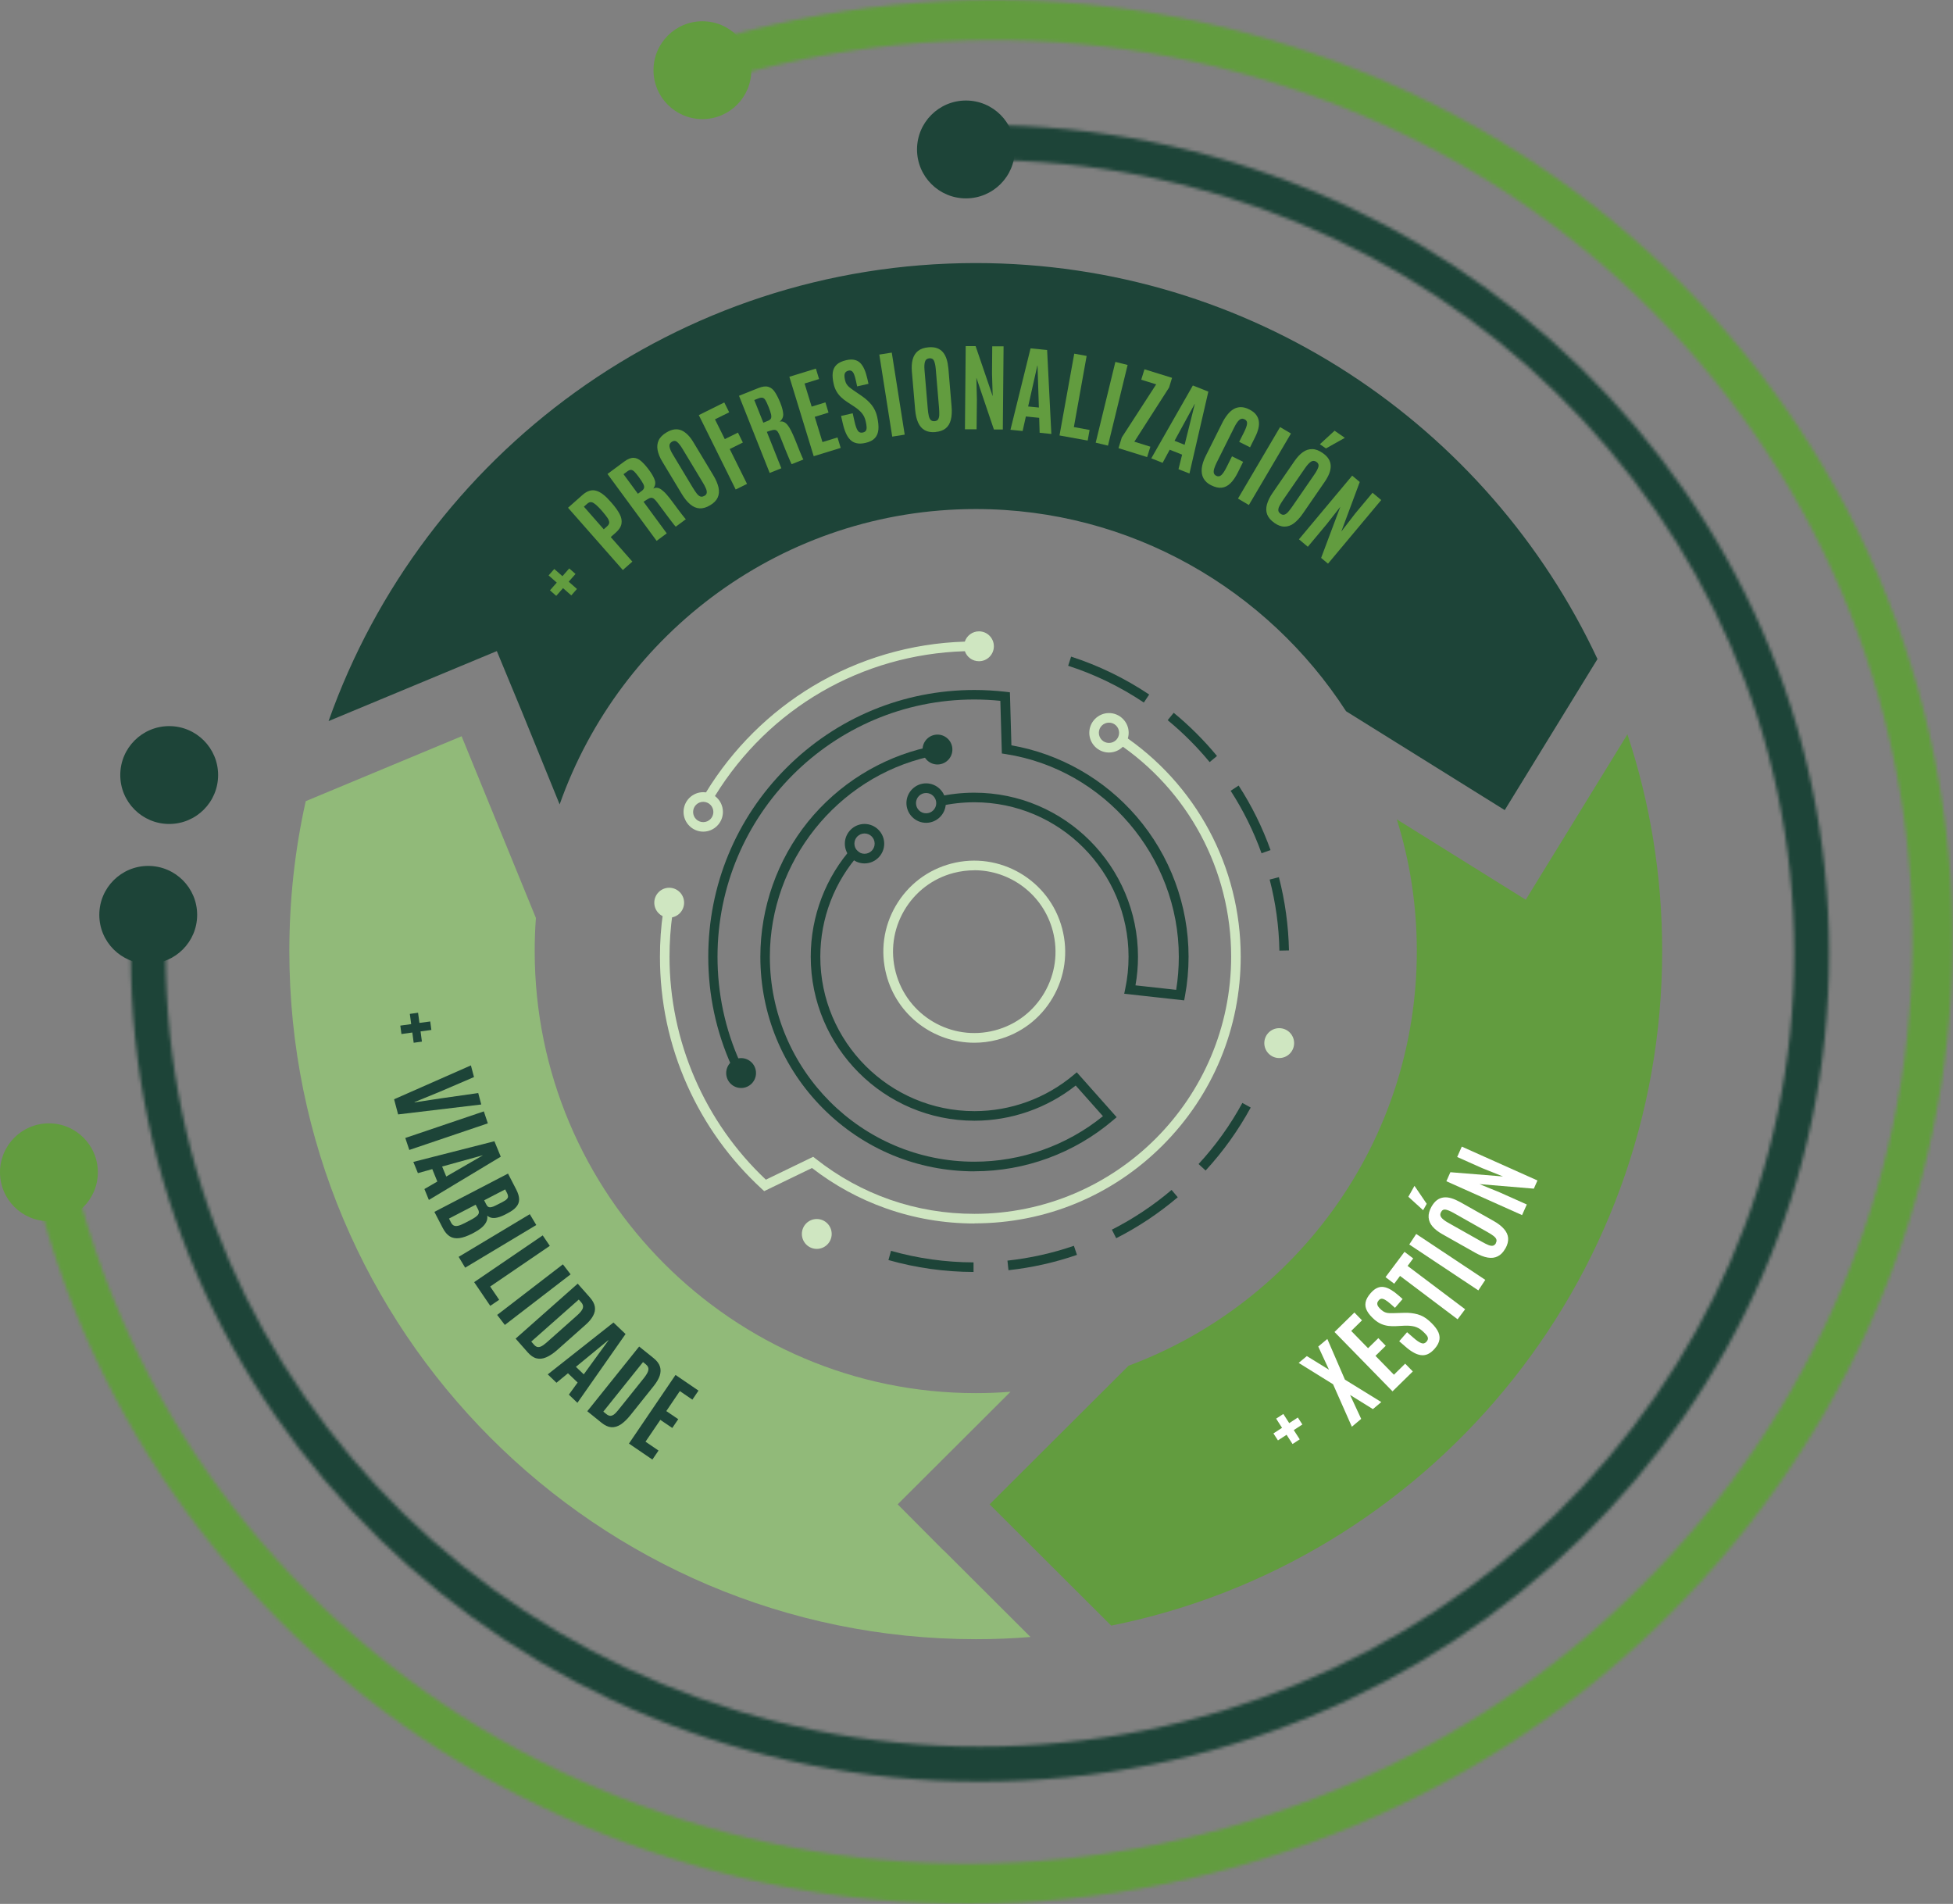 <svg width="594" height="579" viewBox="0 0 594 579" fill="none" xmlns="http://www.w3.org/2000/svg">
<rect x="0" y="0" width="594" height="579" fill="#808080" stroke="none"/>
<path d="M286.958 471.495L273.026 457.487L307.35 423.252C303.855 423.528 300.338 423.667 296.774 423.667C222.815 423.667 162.627 363.351 162.627 289.236C162.627 285.849 162.742 282.486 162.995 279.168L140.396 223.898L92.99 243.643C89.702 258.318 88.001 273.57 88.001 289.259C88.001 404.798 181.479 498.496 296.797 498.496C302.384 498.496 307.925 498.289 313.419 497.828L287.027 471.495L286.981 471.541L286.958 471.495Z" fill="#91BA79"/>
<path d="M158.673 216.274L170.214 244.634C188.63 192.359 238.403 154.806 296.775 154.806C343.928 154.806 385.494 179.32 409.404 216.297L457.66 246.362L485.869 200.423C452.557 129.257 380.413 80 296.775 80C205.918 80 128.648 138.127 99.934 219.292L151.11 198.004L158.673 216.274Z" fill="#1D4438"/>
<g style="mix-blend-mode:multiply">
<path d="M494.972 223.324L474.396 256.799L464.051 273.618L424.829 249.174C428.807 261.822 430.922 275.276 430.922 289.215C430.922 346.973 394.39 396.321 343.26 415.328L300.981 457.489L337.973 494.374C433.543 475.206 505.548 390.631 505.548 289.215C505.548 266.176 501.846 244.013 494.972 223.324Z" fill="#629C3F"/>
</g>
<mask id="mask0_170_7952" style="mask-type:alpha" maskUnits="userSpaceOnUse" x="39" y="38" width="518" height="504">
<path d="M545.69 289.907C545.69 156.907 435.067 48.639 298.044 48.639C161.021 48.639 50.398 156.907 50.398 289.907C50.398 422.907 161.021 531.176 298.044 531.176V541.804C155.403 541.804 39.769 429.026 39.769 289.907C39.769 150.788 155.403 38.01 298.044 38.01C440.685 38.01 556.318 150.788 556.318 289.907C556.318 429.026 440.685 541.804 298.044 541.804V531.176C435.067 531.176 545.69 422.907 545.69 289.907Z" fill="#1D4438"/>
</mask>
<g mask="url(#mask0_170_7952)">
<path d="M25.953 288.313H298.044V19.941H570.136V305.319V560.405H25.953V288.313Z" fill="#1D4438"/>
</g>
<mask id="mask1_170_7952" style="mask-type:alpha" maskUnits="userSpaceOnUse" x="2" y="0" width="592" height="579">
<path d="M571.508 212.488C530.148 65.675 374.368 -19.436 223.114 23.174C71.861 65.786 -16.581 219.7 24.779 366.512C66.139 513.325 221.919 598.437 373.173 555.825L376.477 567.557C219.022 611.916 56.309 523.385 13.046 369.817C-30.217 216.25 62.354 55.801 219.809 11.443C377.264 -32.916 539.978 55.616 583.24 209.182C626.503 362.75 533.933 523.2 376.477 567.557L373.173 555.825C524.425 513.214 612.868 359.301 571.508 212.488Z" fill="#629C3F"/>
</mask>
<g mask="url(#mask1_170_7952)">
<path d="M-2.703 372.354L297.646 287.74L214.189 -8.503L514.538 -93.117L603.284 221.897L682.61 503.474L81.911 672.703L-2.703 372.354Z" fill="#629C3F"/>
</g>
<path d="M51.46 250.58C59.678 250.58 66.34 243.918 66.34 235.7C66.34 227.482 59.678 220.82 51.46 220.82C43.242 220.82 36.58 227.482 36.58 235.7C36.58 243.918 43.242 250.58 51.46 250.58Z" fill="#1D4438"/>
<path d="M45.084 293.096C53.302 293.096 59.964 286.434 59.964 278.216C59.964 269.998 53.302 263.336 45.084 263.336C36.866 263.336 30.204 269.998 30.204 278.216C30.204 286.434 36.866 293.096 45.084 293.096Z" fill="#1D4438"/>
<path d="M14.88 371.385C23.098 371.385 29.76 364.723 29.76 356.505C29.76 348.287 23.098 341.625 14.88 341.625C6.662 341.625 0 348.287 0 356.505C0 364.723 6.662 371.385 14.88 371.385Z" fill="#629C3F"/>
<path d="M293.792 60.33C302.01 60.33 308.672 53.668 308.672 45.45C308.672 37.232 302.01 30.57 293.792 30.57C285.574 30.57 278.912 37.232 278.912 45.45C278.912 53.668 285.574 60.33 293.792 60.33Z" fill="#1D4438"/>
<path d="M213.638 36.225C221.856 36.225 228.518 29.563 228.518 21.345C228.518 13.127 221.856 6.465 213.638 6.465C205.42 6.465 198.758 13.127 198.758 21.345C198.758 29.563 205.42 36.225 213.638 36.225Z" fill="#629C3F"/>
<path d="M121.751 311.907L125.062 311.446L124.648 308.336L127.154 307.99L127.567 311.077L130.855 310.64L131.2 313.22L127.912 313.658L128.326 316.768L125.82 317.114L125.406 314.003L122.096 314.464L121.751 311.884V311.907Z" fill="#1D4438"/>
<path d="M119.866 334.3L143.224 324.002L144.167 327.55L133.591 332.089L126.097 335.153V335.245L134.097 334.024L145.454 332.411L146.374 335.89L121.085 338.908L119.866 334.323V334.3Z" fill="#1D4438"/>
<path d="M123.269 346.073L147.156 337.986L148.374 341.626L124.488 349.713L123.269 346.073Z" fill="#1D4438"/>
<path d="M125.705 353.354L150.373 347.064L152.304 351.764L130.441 364.919L129.084 361.602L133.015 359.321L131.475 355.543L127.107 356.764L125.705 353.331V353.354ZM134.464 354.736L135.728 357.8L146.787 351.396V351.35L134.464 354.759V354.736Z" fill="#1D4438"/>
<path d="M132.143 368.535L154.512 356.9L157.018 361.762C157.593 362.89 157.892 363.881 157.892 364.734C157.892 365.586 157.616 366.346 157.018 367.037C156.443 367.729 155.547 368.374 154.328 368.996L153.638 369.364C152.466 369.963 151.431 370.309 150.535 370.401C149.638 370.493 148.833 370.263 148.19 369.71C148.305 370.401 148.19 371.046 147.868 371.668C147.546 372.29 147.063 372.866 146.419 373.396C145.776 373.926 145.017 374.41 144.166 374.871L143.592 375.17C142.097 375.93 140.787 376.391 139.683 376.529C138.58 376.668 137.614 376.506 136.81 375.999C136.005 375.493 135.292 374.663 134.695 373.511L132.12 368.558L132.143 368.535ZM136.557 370.562L137.177 371.783C137.407 372.244 137.706 372.544 138.028 372.705C138.373 372.866 138.787 372.889 139.316 372.774C139.844 372.659 140.511 372.382 141.316 371.968L143.132 371.023C144.212 370.447 144.948 369.94 145.339 369.479C145.73 369.019 145.753 368.443 145.408 367.798L144.672 366.369L136.557 370.585V370.562ZM147.247 365.01L147.891 366.277C148.052 366.577 148.213 366.807 148.397 366.945C148.581 367.083 148.787 367.153 149.063 367.153C149.316 367.153 149.638 367.06 150.052 366.922C150.443 366.761 150.926 366.531 151.5 366.231L152.857 365.54C153.454 365.217 153.891 364.941 154.144 364.664C154.397 364.388 154.535 364.111 154.512 363.835C154.512 363.559 154.42 363.236 154.236 362.867L153.638 361.715L147.247 365.033V365.01Z" fill="#1D4438"/>
<path d="M139.499 382.221L161.132 369.25L163.109 372.545L141.476 385.515L139.499 382.221Z" fill="#1D4438"/>
<path d="M144.211 389.916L165.063 375.701L167.225 378.88L149.085 391.252L151.821 395.284L149.108 397.127L144.211 389.916Z" fill="#1D4438"/>
<path d="M151.201 399.892L171.202 384.502L173.547 387.543L153.546 402.933L151.201 399.869V399.892Z" fill="#1D4438"/>
<path d="M156.811 407.103L175.709 390.377L179.456 394.616C180.307 395.584 180.79 396.528 180.928 397.427C181.066 398.348 180.882 399.247 180.376 400.168C179.893 401.067 179.134 401.988 178.1 402.887L169.594 410.444C168.352 411.549 167.203 412.31 166.145 412.771C165.087 413.231 164.099 413.323 163.179 413.093C162.26 412.863 161.363 412.241 160.489 411.25L156.834 407.103H156.811ZM161.593 408.002L162.421 408.946C162.72 409.292 163.041 409.499 163.363 409.614C163.708 409.706 164.099 409.683 164.536 409.476C164.973 409.292 165.524 408.9 166.168 408.347L175.479 400.076C176.445 399.224 177.042 398.487 177.249 397.888C177.456 397.265 177.318 396.667 176.789 396.068L176.031 395.215L161.57 408.002H161.593Z" fill="#1D4438"/>
<path d="M166.582 417.977L186.583 402.195L190.262 405.697L175.617 426.616L173.019 424.128L175.686 420.442L172.743 417.631L169.249 420.511L166.582 417.954V417.977ZM175.157 415.673L177.548 417.954L185.066 407.609L185.02 407.563L175.157 415.673Z" fill="#1D4438"/>
<path d="M178.605 429.196L194.399 409.498L198.813 413.046C199.802 413.852 200.446 414.705 200.722 415.58C200.997 416.456 200.974 417.4 200.653 418.368C200.331 419.336 199.733 420.349 198.882 421.432L191.778 430.325C190.744 431.615 189.732 432.583 188.79 433.205C187.824 433.827 186.858 434.103 185.916 434.034C184.973 433.965 183.985 433.504 182.95 432.675L178.651 429.196H178.605ZM183.479 429.288L184.467 430.072C184.812 430.348 185.157 430.509 185.502 430.555C185.847 430.601 186.238 430.486 186.629 430.233C187.042 429.956 187.502 429.496 188.031 428.827L195.825 419.105C196.629 418.091 197.089 417.285 197.204 416.64C197.319 415.995 197.066 415.442 196.445 414.935L195.572 414.221L183.502 429.288H183.479Z" fill="#1D4438"/>
<path d="M191.273 439.035L205.458 418.139L212.447 422.908L210.585 425.649L206.769 423.046L202.654 429.128L206.286 431.593L204.47 434.266L200.837 431.801L196.331 438.436L200.286 441.131L198.423 443.873L191.296 439.012L191.273 439.035Z" fill="#1D4438"/>
<path d="M173.754 181.071L171.248 178.859L169.179 181.209L167.271 179.527L169.34 177.177L166.857 174.989L168.581 173.03L171.064 175.219L173.133 172.869L175.041 174.551L172.972 176.901L175.478 179.113L173.754 181.071Z" fill="#629C3F"/>
<path d="M189.434 173.352L172.767 154.414L177.112 150.566C177.87 149.898 178.583 149.461 179.296 149.253C179.986 149.046 180.698 149.046 181.365 149.253C182.055 149.461 182.744 149.829 183.457 150.382C184.17 150.935 184.905 151.649 185.664 152.525L186.009 152.916C187.089 154.137 187.894 155.266 188.446 156.303C188.998 157.34 189.182 158.33 189.021 159.252C188.86 160.173 188.308 161.072 187.319 161.947L185.756 163.33L192.331 170.794L189.457 173.329L189.434 173.352ZM183.641 160.957L184.63 160.081C185.043 159.713 185.273 159.321 185.296 158.929C185.296 158.538 185.135 158.054 184.767 157.501C184.4 156.948 183.848 156.257 183.112 155.404L182.79 155.036C181.871 154.022 181.112 153.308 180.468 152.939C179.825 152.571 179.204 152.64 178.606 153.193L177.595 154.091L183.641 160.98V160.957Z" fill="#629C3F"/>
<path d="M199.71 164.482L184.767 144.139L189.87 140.36C190.928 139.577 191.871 139.208 192.698 139.231C193.526 139.255 194.308 139.623 195.066 140.291C195.825 140.959 196.63 141.881 197.48 143.033C198.354 144.231 198.929 145.268 199.181 146.12C199.434 146.972 199.273 147.802 198.699 148.585C199.089 148.378 199.503 148.309 199.894 148.355C200.308 148.401 200.745 148.585 201.205 148.931C201.664 149.276 202.193 149.737 202.745 150.382C203.32 151.027 203.963 151.834 204.676 152.824C204.722 152.893 204.883 153.124 205.159 153.469C205.412 153.815 205.734 154.23 206.078 154.713C206.446 155.197 206.791 155.681 207.159 156.142C207.527 156.626 207.826 157.017 208.102 157.34C208.354 157.662 208.538 157.847 208.607 157.893L205.527 160.174C205.527 160.174 205.32 159.966 205.044 159.621C204.768 159.275 204.423 158.814 204.009 158.284C203.596 157.732 203.136 157.133 202.676 156.51C202.193 155.865 201.733 155.243 201.274 154.621C200.814 153.999 200.423 153.446 200.055 152.986C199.595 152.364 199.227 151.949 198.906 151.695C198.584 151.442 198.262 151.35 197.94 151.396C197.618 151.442 197.227 151.626 196.767 151.926L195.733 152.594L202.791 162.201L199.71 164.482ZM193.986 150.175L195.227 149.253C195.595 148.977 195.825 148.677 195.894 148.355C195.963 148.032 195.894 147.618 195.618 147.111C195.365 146.604 194.905 145.913 194.285 145.06L194.193 144.945C193.664 144.231 193.227 143.701 192.882 143.378C192.537 143.056 192.192 142.895 191.871 142.895C191.549 142.895 191.158 143.079 190.698 143.425L189.641 144.208L194.009 150.152L193.986 150.175Z" fill="#629C3F"/>
<path d="M215.987 153.654C214.861 154.323 213.803 154.645 212.815 154.599C211.826 154.553 210.884 154.161 209.987 153.424C209.09 152.687 208.217 151.65 207.389 150.268L201.435 140.384C200.676 139.14 200.216 137.965 200.009 136.882C199.802 135.8 199.917 134.809 200.331 133.91C200.745 133.012 201.55 132.206 202.699 131.514C203.573 130.984 204.377 130.685 205.136 130.593C205.895 130.501 206.607 130.593 207.297 130.892C207.964 131.192 208.608 131.653 209.228 132.275C209.849 132.897 210.424 133.68 210.976 134.625L216.93 144.508C217.758 145.89 218.286 147.135 218.539 148.263C218.769 149.392 218.7 150.406 218.286 151.305C217.873 152.203 217.114 152.986 215.987 153.654ZM214.263 150.798C214.677 150.544 214.907 150.245 214.953 149.876C214.999 149.508 214.93 149.047 214.677 148.494C214.447 147.941 214.102 147.296 213.619 146.513L207.55 136.445C206.975 135.5 206.446 134.832 205.964 134.417C205.481 134.003 204.952 133.979 204.377 134.325C203.78 134.694 203.527 135.177 203.619 135.8C203.711 136.422 204.033 137.228 204.63 138.196L210.7 148.286C211.182 149.07 211.596 149.692 211.964 150.153C212.332 150.613 212.7 150.89 213.068 151.005C213.435 151.12 213.826 151.028 214.24 150.775L214.263 150.798Z" fill="#629C3F"/>
<path d="M223.758 148.862L212.539 126.238L220.286 122.391L221.781 125.386L217.458 127.528L220.447 133.541L224.447 131.56L225.942 134.578L221.942 136.559L227.206 147.157L223.758 148.862Z" fill="#629C3F"/>
<path d="M234.103 143.839L224.769 120.363L230.655 118.013C231.873 117.529 232.885 117.391 233.689 117.644C234.494 117.875 235.161 118.427 235.712 119.28C236.264 120.132 236.816 121.215 237.345 122.551C237.896 123.934 238.172 125.063 238.218 125.961C238.241 126.86 237.896 127.62 237.138 128.219C237.575 128.127 237.988 128.15 238.356 128.311C238.724 128.472 239.115 128.749 239.483 129.186C239.851 129.624 240.218 130.223 240.609 130.984C241 131.744 241.414 132.688 241.874 133.817C241.92 133.909 242.012 134.163 242.173 134.554C242.334 134.969 242.54 135.453 242.747 136.006C242.977 136.559 243.207 137.112 243.414 137.665C243.644 138.218 243.851 138.678 244.012 139.07C244.196 139.462 244.288 139.669 244.357 139.738L240.793 141.167C240.793 141.167 240.632 140.913 240.448 140.498C240.264 140.084 240.057 139.577 239.782 138.932C239.506 138.287 239.23 137.619 238.931 136.881C238.632 136.144 238.333 135.43 238.057 134.693C237.781 133.979 237.529 133.356 237.299 132.804C237.023 132.089 236.747 131.583 236.517 131.26C236.264 130.937 235.988 130.776 235.666 130.73C235.345 130.707 234.908 130.776 234.402 130.937L233.229 131.329L237.644 142.411L234.08 143.839H234.103ZM232.172 128.541L233.597 127.965C234.034 127.781 234.333 127.551 234.471 127.274C234.609 126.998 234.632 126.56 234.517 126.007C234.402 125.454 234.126 124.671 233.735 123.68L233.666 123.542C233.344 122.713 233.045 122.091 232.793 121.676C232.54 121.261 232.241 121.031 231.919 120.962C231.597 120.893 231.16 120.962 230.632 121.169L229.413 121.653L232.149 128.518L232.172 128.541Z" fill="#629C3F"/>
<path d="M247.483 138.724L240.081 114.58L248.15 112.092L249.116 115.271L244.702 116.63L246.863 123.657L251.047 122.367L251.989 125.477L247.805 126.767L250.15 134.439L254.725 133.034L255.691 136.213L247.46 138.748L247.483 138.724Z" fill="#629C3F"/>
<path d="M263.209 134.694C262.174 134.925 261.3 134.971 260.542 134.786C259.783 134.625 259.139 134.279 258.611 133.75C258.082 133.22 257.622 132.529 257.254 131.676C256.886 130.824 256.564 129.833 256.312 128.681L255.806 126.492L259.346 125.686L259.898 128.174C260.197 129.487 260.519 130.432 260.887 130.962C261.231 131.492 261.737 131.676 262.404 131.538C262.841 131.446 263.163 131.261 263.347 130.985C263.531 130.732 263.599 130.34 263.576 129.879C263.553 129.395 263.462 128.796 263.278 128.036C263.071 127.114 262.68 126.308 262.128 125.64C261.576 124.972 260.795 124.304 259.829 123.659L257.576 122.184C256.955 121.769 256.381 121.332 255.852 120.825C255.323 120.341 254.84 119.742 254.449 119.074C254.059 118.406 253.737 117.623 253.553 116.724C253.254 115.434 253.162 114.305 253.277 113.337C253.392 112.37 253.783 111.563 254.426 110.941C255.07 110.319 256.059 109.835 257.369 109.536C258.358 109.306 259.208 109.283 259.898 109.444C260.611 109.605 261.208 109.928 261.691 110.434C262.174 110.941 262.588 111.586 262.933 112.393C263.278 113.199 263.554 114.144 263.806 115.203L264.151 116.724L260.703 117.507L260.312 115.733C260.151 114.973 259.967 114.374 259.783 113.89C259.599 113.406 259.369 113.084 259.093 112.877C258.818 112.669 258.473 112.623 258.082 112.715C257.691 112.807 257.392 112.969 257.185 113.199C256.978 113.43 256.863 113.729 256.84 114.121C256.817 114.512 256.863 114.973 257.001 115.549C257.116 116.056 257.277 116.494 257.507 116.839C257.714 117.185 258.013 117.507 258.358 117.784C258.703 118.06 259.116 118.383 259.622 118.728L262.151 120.456C263.347 121.286 264.358 122.207 265.14 123.198C265.921 124.189 266.496 125.41 266.795 126.792C267.117 128.266 267.255 129.534 267.163 130.616C267.071 131.699 266.703 132.575 266.082 133.243C265.462 133.911 264.496 134.418 263.209 134.694Z" fill="#629C3F"/>
<path d="M271.37 132.78L267.439 107.829L271.232 107.23L275.164 132.181L271.37 132.78Z" fill="#629C3F"/>
<path d="M284.543 131.399C283.233 131.514 282.152 131.33 281.279 130.846C280.405 130.362 279.738 129.602 279.256 128.542C278.773 127.483 278.474 126.169 278.336 124.557L277.347 113.037C277.233 111.586 277.301 110.342 277.6 109.259C277.899 108.199 278.428 107.347 279.21 106.725C279.991 106.103 281.049 105.734 282.382 105.619C283.394 105.527 284.245 105.619 284.98 105.872C285.693 106.126 286.291 106.54 286.773 107.093C287.256 107.646 287.624 108.361 287.9 109.19C288.176 110.019 288.337 110.987 288.452 112.07L289.417 123.589C289.555 125.202 289.486 126.561 289.187 127.667C288.912 128.796 288.383 129.648 287.624 130.27C286.865 130.892 285.831 131.261 284.52 131.376L284.543 131.399ZM284.268 128.082C284.75 128.036 285.095 127.874 285.302 127.552C285.509 127.252 285.647 126.791 285.67 126.215C285.693 125.616 285.67 124.879 285.601 123.981L284.612 112.254C284.52 111.148 284.336 110.319 284.084 109.743C283.831 109.167 283.371 108.913 282.681 108.96C281.991 109.029 281.532 109.351 281.348 109.95C281.141 110.549 281.095 111.402 281.187 112.531L282.175 124.28C282.244 125.202 282.359 125.939 282.497 126.515C282.635 127.091 282.842 127.506 283.118 127.759C283.394 128.012 283.785 128.128 284.268 128.082Z" fill="#629C3F"/>
<path d="M293.486 130.5L293.716 105.25H296.728L301.924 120.479L301.717 113.59L301.786 105.319H305.234L305.004 130.616H302.292L296.958 114.857L297.119 121.492L297.027 130.546H293.486V130.5Z" fill="#629C3F"/>
<path d="M307.328 130.708L313.443 105.941L318.478 106.448L319.765 131.975L316.202 131.606L316.064 127.068L312.018 126.653L311.029 131.077L307.351 130.708H307.328ZM312.684 123.612L315.972 123.935L315.558 111.148H315.512L312.707 123.612H312.684Z" fill="#629C3F"/>
<path d="M322.247 132.413L326.73 107.555L330.501 108.246L326.615 129.879L331.397 130.755L330.822 133.98L322.27 132.436L322.247 132.413Z" fill="#629C3F"/>
<path d="M333.26 134.601L339.238 110.064L342.962 110.986L336.985 135.522L333.26 134.624V134.601Z" fill="#629C3F"/>
<path d="M340.18 136.307L341.191 133.036L351.652 116.885L347.1 115.48L348.088 112.301L356.48 114.904L355.56 117.876L345.008 134.326L349.882 135.846L348.893 139.003L340.157 136.284L340.18 136.307Z" fill="#629C3F"/>
<path d="M350.157 139.394L362.802 117.23L367.515 119.097L361.767 144.001L358.434 142.688L359.537 138.265L355.767 136.767L353.606 140.753L350.18 139.394H350.157ZM357.238 134.049L360.296 135.27L363.4 122.852H363.354L357.238 134.049Z" fill="#629C3F"/>
<path d="M368.389 147.594C367.285 147.041 366.504 146.327 366.044 145.475C365.561 144.599 365.4 143.586 365.515 142.434C365.63 141.282 366.044 140.015 366.733 138.632L371.653 128.795C372.159 127.758 372.711 126.859 373.309 126.122C373.883 125.385 374.527 124.809 375.194 124.417C375.861 124.026 376.619 123.818 377.401 123.818C378.183 123.818 379.079 124.049 379.999 124.533C380.849 124.97 381.516 125.454 381.976 126.053C382.436 126.629 382.735 127.274 382.85 127.988C382.965 128.703 382.942 129.463 382.735 130.292C382.551 131.122 382.206 131.997 381.746 132.919L380.206 136.029L376.895 134.37L378.344 131.49C378.895 130.384 379.217 129.509 379.286 128.887C379.355 128.265 379.125 127.804 378.55 127.528C377.93 127.205 377.378 127.297 376.872 127.758C376.389 128.219 375.884 128.956 375.378 129.993L370.113 140.544C369.722 141.328 369.446 141.996 369.285 142.549C369.124 143.102 369.101 143.539 369.193 143.885C369.285 144.231 369.538 144.484 369.906 144.691C370.481 144.991 371.01 144.899 371.492 144.461C371.975 144.023 372.504 143.194 373.102 141.996L374.711 138.77L378.091 140.452L376.504 143.655C375.792 145.083 375.033 146.189 374.228 146.972C373.424 147.756 372.527 148.216 371.584 148.308C370.619 148.424 369.561 148.17 368.412 147.594H368.389Z" fill="#629C3F"/>
<path d="M376.527 151.627L389.332 129.879L392.643 131.837L379.837 153.586L376.527 151.627Z" fill="#629C3F"/>
<path d="M387.586 158.999C386.505 158.262 385.793 157.41 385.425 156.488C385.057 155.567 385.034 154.53 385.333 153.424C385.632 152.318 386.229 151.074 387.149 149.761L393.701 140.246C394.529 139.048 395.38 138.126 396.276 137.504C397.173 136.859 398.115 136.56 399.127 136.583C400.116 136.583 401.173 136.997 402.277 137.758C403.104 138.334 403.725 138.956 404.116 139.601C404.507 140.246 404.714 140.96 404.737 141.697C404.737 142.435 404.599 143.218 404.277 144.024C403.955 144.831 403.472 145.706 402.851 146.605L396.299 156.12C395.38 157.456 394.46 158.446 393.54 159.138C392.621 159.829 391.655 160.151 390.667 160.151C389.678 160.151 388.643 159.76 387.586 159.022V158.999ZM389.494 156.258C389.885 156.534 390.253 156.603 390.621 156.511C390.988 156.419 391.356 156.143 391.77 155.705C392.161 155.267 392.621 154.668 393.127 153.931L399.794 144.255C400.414 143.356 400.805 142.596 400.989 141.974C401.15 141.352 400.966 140.868 400.414 140.476C399.84 140.085 399.288 140.062 398.759 140.384C398.23 140.73 397.633 141.352 396.989 142.273L390.299 151.973C389.77 152.733 389.379 153.378 389.126 153.908C388.85 154.438 388.758 154.898 388.804 155.267C388.85 155.636 389.08 155.958 389.494 156.258ZM401.449 135.085L405.909 130.984L409.036 133.15L403.288 136.375L401.449 135.108V135.085Z" fill="#629C3F"/>
<path d="M395.081 163.999L411.266 144.646L413.565 146.582L407.955 161.649L412.162 156.189L417.45 149.853L420.094 152.065L403.909 171.417L401.817 169.666L407.656 154.115L403.564 159.345L397.77 166.28L395.058 163.999H395.081Z" fill="#629C3F"/>
<path d="M393.126 439.148L391.31 436.338L388.689 438.042L387.31 435.923L389.93 434.218L388.137 431.43L390.321 430.002L392.115 432.79L394.735 431.085L396.115 433.204L393.494 434.909L395.31 437.72L393.126 439.148Z" fill="white"/>
<path d="M411.15 433.851L405.449 420.972L394.988 414.475L397.471 412.402L404.207 416.549L400.943 409.499L403.702 407.195L409.058 419.567L420.117 426.387L417.565 428.529L410.622 424.221L414.001 431.501L411.15 433.897V433.851Z" fill="white"/>
<path d="M423.519 423.114L405.886 405.075L411.932 399.154L414.254 401.527L410.967 404.753L416.093 410.006L419.22 406.941L421.473 409.268L418.346 412.332L423.956 418.069L427.382 414.705L429.704 417.078L423.542 423.114H423.519Z" fill="white"/>
<path d="M436.371 410.142C435.682 410.926 434.992 411.479 434.279 411.801C433.566 412.124 432.854 412.216 432.095 412.101C431.359 411.986 430.578 411.709 429.773 411.225C428.968 410.765 428.141 410.142 427.267 409.359L425.566 407.885L427.957 405.143L429.865 406.802C430.877 407.7 431.704 408.253 432.302 408.461C432.9 408.691 433.428 408.53 433.865 408.023C434.164 407.677 434.302 407.355 434.302 407.032C434.302 406.71 434.141 406.364 433.842 405.996C433.543 405.627 433.107 405.189 432.532 404.682C431.819 404.06 431.038 403.646 430.187 403.415C429.336 403.208 428.325 403.116 427.175 403.162L424.508 403.3C423.773 403.346 423.037 403.3 422.301 403.231C421.566 403.139 420.853 402.954 420.14 402.655C419.427 402.355 418.715 401.895 418.025 401.296C417.037 400.42 416.278 399.568 415.818 398.715C415.335 397.863 415.174 396.987 415.335 396.089C415.496 395.19 416.002 394.246 416.899 393.232C417.565 392.472 418.232 391.942 418.899 391.665C419.565 391.366 420.232 391.297 420.922 391.412C421.612 391.527 422.324 391.804 423.083 392.264C423.819 392.702 424.623 393.301 425.428 394.015L426.6 395.052L424.278 397.725L422.922 396.527C422.347 396.02 421.841 395.628 421.405 395.375C420.968 395.098 420.577 394.96 420.255 394.96C419.933 394.96 419.611 395.121 419.336 395.444C419.083 395.743 418.922 396.043 418.899 396.342C418.876 396.642 418.945 396.964 419.152 397.287C419.359 397.609 419.68 397.955 420.117 398.347C420.508 398.692 420.899 398.946 421.267 399.084C421.635 399.245 422.048 399.314 422.508 399.337C422.945 399.36 423.474 399.36 424.072 399.337L427.129 399.245C428.578 399.199 429.934 399.36 431.175 399.706C432.417 400.052 433.566 400.697 434.624 401.641C435.75 402.632 436.601 403.599 437.153 404.521C437.705 405.443 437.935 406.364 437.82 407.286C437.705 408.207 437.222 409.175 436.348 410.165L436.371 410.142Z" fill="white"/>
<path d="M443.314 401.204L425.818 388.025L424.048 390.398L421.404 388.394L427.175 380.699L429.819 382.704L428.117 384.984L445.613 398.163L443.314 401.227V401.204Z" fill="white"/>
<path d="M449.636 392.427L428.623 378.466L430.738 375.264L451.751 389.225L449.636 392.427Z" fill="white"/>
<path d="M432.83 368.028L428.347 363.95L430.209 360.633L433.934 366.093L432.83 368.051V368.028ZM457.844 379.686C457.2 380.838 456.441 381.621 455.545 382.059C454.648 382.52 453.636 382.635 452.51 382.45C451.36 382.266 450.096 381.759 448.693 380.976L438.647 375.308C437.382 374.594 436.394 373.811 435.681 372.982C434.968 372.129 434.577 371.231 434.509 370.217C434.44 369.203 434.738 368.12 435.382 366.968C435.888 366.093 436.44 365.425 437.06 364.964C437.681 364.503 438.348 364.25 439.084 364.158C439.819 364.066 440.601 364.158 441.452 364.411C442.302 364.665 443.176 365.056 444.141 365.586L454.188 371.254C455.59 372.037 456.671 372.866 457.43 373.742C458.188 374.617 458.625 375.539 458.694 376.506C458.763 377.474 458.51 378.557 457.867 379.686H457.844ZM454.947 378.05C455.177 377.635 455.223 377.244 455.108 376.898C454.993 376.553 454.671 376.184 454.211 375.838C453.751 375.47 453.108 375.078 452.326 374.64L442.095 368.858C441.13 368.328 440.348 367.982 439.727 367.867C439.107 367.752 438.624 367.982 438.302 368.581C437.957 369.18 437.98 369.733 438.371 370.24C438.762 370.747 439.428 371.277 440.417 371.83L450.671 377.612C451.475 378.073 452.142 378.396 452.694 378.626C453.245 378.856 453.705 378.902 454.073 378.833C454.441 378.741 454.74 378.488 454.993 378.05H454.947Z" fill="white"/>
<path d="M462.924 369.526L439.911 359.228L441.13 356.486L457.131 357.776L450.739 355.219L443.199 351.856L444.601 348.699L467.614 358.997L466.511 361.486L449.981 360.103L456.119 362.615L464.373 366.301L462.924 369.549V369.526Z" fill="white"/>
<path d="M203.535 279.067C206.039 279.067 208.07 277.032 208.07 274.523C208.07 272.013 206.039 269.979 203.535 269.979C201.031 269.979 199 272.013 199 274.523C199 277.032 201.031 279.067 203.535 279.067Z" fill="#CFE6C1"/>
<path d="M347.895 213.648C340.758 208.874 333.01 205.096 324.878 202.47L325.777 199.689C334.177 202.412 342.155 206.285 349.521 211.213L347.914 213.629L347.895 213.648Z" fill="#1D4438"/>
<path d="M367.908 231.765C364.081 227.125 359.776 222.83 355.146 219.015L356.983 216.771C361.766 220.702 366.205 225.131 370.146 229.905L367.908 231.765Z" fill="#1D4438"/>
<path d="M383.694 259.491C381.303 252.838 378.146 246.434 374.3 240.49L376.73 238.898C380.709 245.034 383.962 251.63 386.43 258.513L383.694 259.491Z" fill="#1D4438"/>
<path d="M389.126 289.095C388.992 281.79 387.997 274.523 386.161 267.486L388.973 266.758C390.848 274.005 391.881 281.502 392.035 289.037L389.126 289.095Z" fill="#1D4438"/>
<path d="M366.684 355.972L364.542 353.997C369.727 348.379 374.204 342.129 377.858 335.418L380.403 336.818C376.634 343.72 372.023 350.182 366.684 355.972Z" fill="#1D4438"/>
<path d="M339.496 376.564L338.176 373.956C344.662 370.658 350.785 366.594 356.333 361.877L358.208 364.101C352.468 368.971 346.173 373.17 339.477 376.564H339.496Z" fill="#1D4438"/>
<path d="M306.721 386.266L306.415 383.371C313.303 382.623 320.095 381.109 326.62 378.865L327.557 381.626C320.822 383.946 313.82 385.518 306.721 386.285V386.266Z" fill="#1D4438"/>
<path d="M296.102 386.822C287.3 386.802 278.595 385.575 270.214 383.198L270.999 380.398C279.13 382.699 287.568 383.888 296.102 383.907V386.822Z" fill="#1D4438"/>
<path d="M296.389 372.078C287.128 372.078 278.04 370.525 269.392 367.457C261.317 364.601 253.779 360.478 246.968 355.206L232.426 362.242L231.699 361.571C222.037 352.675 214.422 342.11 209.065 330.165C203.516 317.798 200.723 304.607 200.723 290.936C200.723 286.449 201.029 281.943 201.66 277.534L204.53 277.936C203.937 282.212 203.631 286.583 203.631 290.936C203.631 316.571 214.307 341.228 232.943 358.753L247.331 351.793L248.039 352.349C261.93 363.335 278.652 369.145 296.389 369.145C339.419 369.145 374.452 334.057 374.452 290.917C374.452 264.591 361.365 240.183 339.419 225.65L341.026 223.215C363.776 238.304 377.36 263.613 377.36 290.917C377.36 312.583 368.942 332.964 353.654 348.284C338.367 363.604 318.028 372.04 296.408 372.04L296.389 372.078Z" fill="#CFE6C1"/>
<path d="M296.389 356.221C278.997 356.221 262.638 349.434 250.336 337.105C238.033 324.777 231.26 308.383 231.26 290.955C231.26 276.057 236.407 261.485 245.724 249.923C254.928 238.534 267.785 230.5 281.982 227.279L282.613 230.117C254.545 236.463 234.149 262.06 234.149 290.935C234.149 325.314 262.064 353.288 296.37 353.288C310.605 353.288 324.438 348.379 335.459 339.445L327.174 330.126C318.431 337.029 307.544 340.825 296.37 340.825C268.914 340.825 246.585 318.45 246.585 290.935C246.585 278.569 251.139 266.681 259.405 257.516L261.567 259.472C253.78 268.119 249.494 279.297 249.494 290.935C249.494 316.839 270.521 337.911 296.389 337.911C307.352 337.911 318.029 334.038 326.428 327.001L327.5 326.1L339.63 339.751L338.501 340.71C326.753 350.699 311.791 356.202 296.37 356.202L296.389 356.221Z" fill="#1D4438"/>
<path d="M222.535 324.241C217.809 313.753 215.417 302.555 215.417 290.955C215.417 269.289 223.836 248.908 239.123 233.588C254.41 218.268 274.749 209.832 296.369 209.832C299.546 209.832 302.76 210.024 305.917 210.388L307.161 210.541L307.62 226.666C322.352 229.236 335.822 236.886 345.657 248.294C355.874 260.143 361.499 275.291 361.499 290.955C361.499 294.963 361.135 298.989 360.408 302.9L360.16 304.223L341.926 302.21L342.251 300.638C342.921 297.474 343.246 294.215 343.246 290.955C343.246 265.052 322.218 243.98 296.35 243.98C292.734 243.98 289.118 244.402 285.617 245.207L284.947 242.37C288.659 241.507 292.485 241.066 296.331 241.066C323.787 241.066 346.116 263.441 346.116 290.955C346.116 293.889 345.867 296.803 345.35 299.66L357.73 301.021C358.265 297.704 358.533 294.33 358.533 290.955C358.533 260.489 335.918 233.991 305.917 229.332L304.712 229.14L304.252 213.13C301.612 212.861 298.952 212.727 296.293 212.727C253.262 212.727 218.23 247.815 218.23 290.955C218.23 302.133 220.526 312.928 225.079 323.052L222.439 324.241H222.535Z" fill="#1D4438"/>
<path d="M337.295 228.852C333.985 228.852 331.306 226.149 331.306 222.851C331.306 219.553 334.004 216.85 337.295 216.85C340.586 216.85 343.284 219.553 343.284 222.851C343.284 226.149 340.586 228.852 337.295 228.852ZM337.295 219.764C335.592 219.764 334.214 221.144 334.214 222.851C334.214 224.557 335.592 225.938 337.295 225.938C338.998 225.938 340.375 224.557 340.375 222.851C340.375 221.144 338.998 219.764 337.295 219.764Z" fill="#CFE6C1"/>
<path d="M262.944 262.577C259.634 262.577 256.956 259.873 256.956 256.576C256.956 253.278 259.653 250.574 262.944 250.574C266.235 250.574 268.933 253.278 268.933 256.576C268.933 259.873 266.235 262.577 262.944 262.577ZM262.944 253.469C261.241 253.469 259.864 254.85 259.864 256.556C259.864 258.263 261.241 259.643 262.944 259.643C264.647 259.643 266.025 258.263 266.025 256.556C266.025 254.85 264.647 253.469 262.944 253.469Z" fill="#1D4438"/>
<path d="M225.404 330.873C227.909 330.873 229.939 328.839 229.939 326.329C229.939 323.82 227.909 321.785 225.404 321.785C222.9 321.785 220.87 323.82 220.87 326.329C220.87 328.839 222.9 330.873 225.404 330.873Z" fill="#1D4438"/>
<path d="M297.748 192C295.739 192 294.036 193.323 293.443 195.125C277.141 195.624 261.203 200.283 247.255 208.662C233.996 216.619 222.803 227.778 214.729 240.969C214.461 240.931 214.174 240.912 213.887 240.912C210.577 240.912 207.898 243.615 207.898 246.913C207.898 250.211 210.596 252.914 213.887 252.914C217.178 252.914 219.876 250.211 219.876 246.913C219.876 244.938 218.919 243.193 217.446 242.081C233.92 215.353 262.103 198.998 293.462 198.04C294.074 199.823 295.758 201.088 297.748 201.088C300.254 201.088 302.282 199.056 302.282 196.544C302.282 194.032 300.254 192 297.748 192ZM213.887 250.019C212.184 250.019 210.807 248.639 210.807 246.932C210.807 245.226 212.184 243.845 213.887 243.845C215.59 243.845 216.968 245.226 216.968 246.932C216.968 248.639 215.59 250.019 213.887 250.019Z" fill="#CFE6C1"/>
<path d="M281.675 238.227C278.365 238.227 275.687 240.93 275.687 244.228C275.687 247.526 278.384 250.229 281.675 250.229C284.966 250.229 287.664 247.526 287.664 244.228C287.664 240.93 284.966 238.227 281.675 238.227ZM281.675 247.334C279.972 247.334 278.595 245.953 278.595 244.247C278.595 242.541 279.972 241.16 281.675 241.16C283.378 241.16 284.756 242.541 284.756 244.247C284.756 245.953 283.378 247.334 281.675 247.334Z" fill="#1D4438"/>
<path d="M285.756 232.445C288.236 232.099 289.968 229.804 289.623 227.319C289.278 224.833 286.988 223.098 284.508 223.443C282.027 223.788 280.296 226.083 280.64 228.569C280.985 231.055 283.275 232.79 285.756 232.445Z" fill="#1D4438"/>
<path d="M389.07 321.766C391.574 321.766 393.604 319.732 393.604 317.222C393.604 314.712 391.574 312.678 389.07 312.678C386.565 312.678 384.535 314.712 384.535 317.222C384.535 319.732 386.565 321.766 389.07 321.766Z" fill="#CFE6C1"/>
<path d="M248.421 379.805C250.926 379.805 252.956 377.771 252.956 375.261C252.956 372.751 250.926 370.717 248.421 370.717C245.917 370.717 243.887 372.751 243.887 375.261C243.887 377.771 245.917 379.805 248.421 379.805Z" fill="#CFE6C1"/>
<path d="M296.312 317.108C284.048 317.108 272.817 308.863 269.583 296.439C267.708 289.287 268.722 281.829 272.453 275.444C276.184 269.059 282.154 264.515 289.31 262.636C304.042 258.763 319.196 267.621 323.06 282.404C324.936 289.555 323.921 297.014 320.19 303.399C316.46 309.784 310.49 314.328 303.334 316.207C301 316.82 298.647 317.108 296.331 317.108H296.312ZM296.312 264.668C294.246 264.668 292.141 264.937 290.056 265.473C283.665 267.142 278.327 271.226 274.998 276.92C271.669 282.634 270.75 289.287 272.434 295.691C275.897 308.902 289.424 316.82 302.588 313.35C308.978 311.682 314.317 307.598 317.646 301.903C320.975 296.19 321.893 289.536 320.21 283.132C317.301 272.031 307.276 264.649 296.312 264.649V264.668Z" fill="#CFE6C1"/>
</svg>
